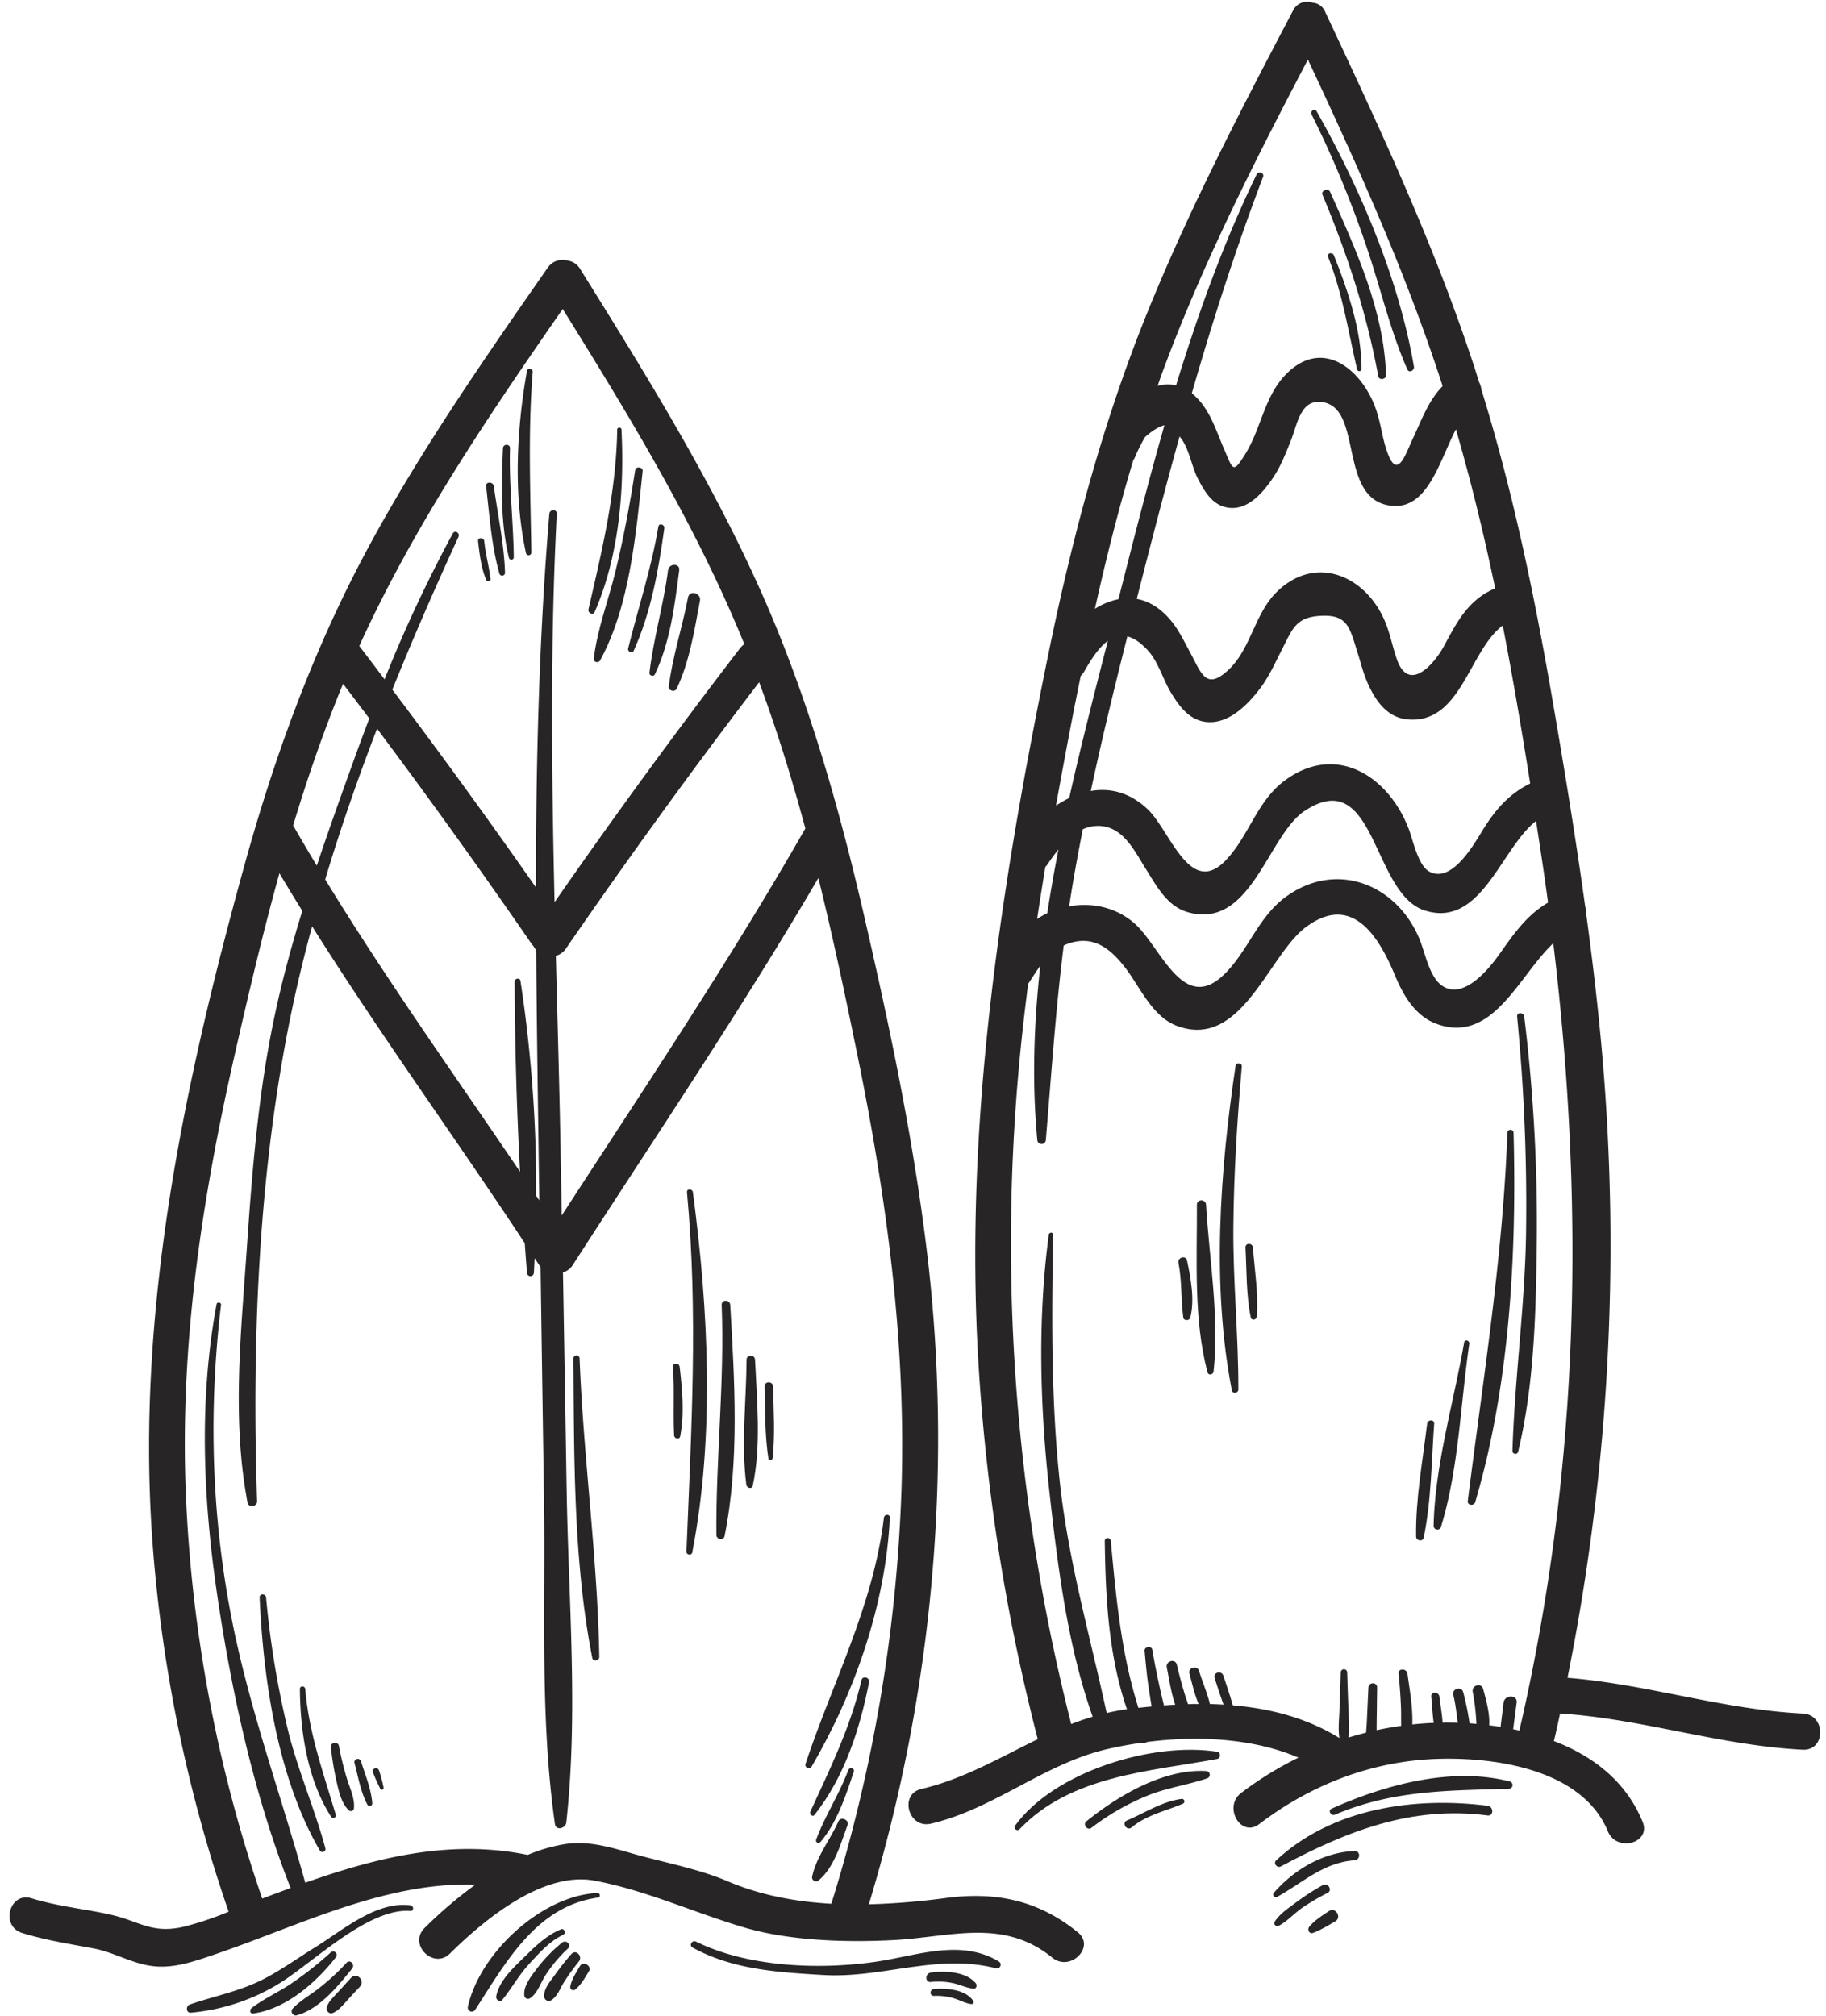 <?xml version="1.0" encoding="UTF-8"?><svg xmlns="http://www.w3.org/2000/svg" xmlns:xlink="http://www.w3.org/1999/xlink" data-name="Layer 1" height="903.1" preserveAspectRatio="xMidYMid meet" version="1.0" viewBox="90.1 48.1 818.1 903.1" width="818.1" zoomAndPan="magnify"><g id="change1_1"><path d="M573,913.79c-17.71-14.37-36.64-18.3-59-15.38a325.55,325.55,0,0,1-34.63,2.84c28.67-94.6,37.86-194.9,25.94-293.08-6.17-50.73-16.8-101-28.3-150.79-11-47.52-24.37-94.54-43.81-139.35C410.4,265.6,380.18,217,350,168.57a7.62,7.62,0,0,0-5.42-3.69,8.11,8.11,0,0,0-9.14,3.23c-28.54,41-57.17,82.18-80.87,126.26-24.17,45-41.56,92.83-55.13,142-27.15,98.32-48.45,199.4-41.08,301.89a654,654,0,0,0,34.18,166.3,144.13,144.13,0,0,1-20,6.71c-14.46,3.39-19.94-2.48-32.85-5.37-11.78-2.64-23.74-3.73-35.39-7.33C94.37,895.46,90.12,911,100,914.08c10.5,3.26,21.32,4.91,32.08,6.95,9,1.7,16.93,6.63,26,7.85,9.42,1.27,18.43-1.85,27.23-4.84,38.45-13,76.87-32.9,117.79-31.61a192.62,192.62,0,0,0-22.79,19.44c-7.38,7.32,4,18.72,11.4,11.41,15.32-15.17,41.71-37,64.82-32.62,23.28,4.39,44.71,14.41,67.11,21,20.47,6,45.8,6.73,66.95,5.61,25.45-1.35,49-10,71,7.89C569.58,931.68,581.05,920.34,573,913.79Zm-242.67-330a617.2,617.2,0,0,0-7.06-96.29c-.23-1.5-2.6-1.11-2.59.35.08,28.09.9,56.75,2.41,85.2-29.44-43.48-59.89-86.1-87.3-130.95,6.83-22.76,14.68-45.31,23.24-67.56q35.6,47.57,69.3,96.52a8.67,8.67,0,0,0,.78.91,7.43,7.43,0,0,0,1.23,1.74c.21,32.61.73,65.22,1.18,97.84.07,4.78.15,9.56.21,14.35ZM243.81,354.45q5.9,7.76,11.75,15.52-3.36,8.83-6.59,17.73c-5.74,15.93-11.52,32-16.94,48.21q-5.39-8.94-10.6-18C227.92,396.4,235.25,375.19,243.81,354.45Zm97.95,238.2c-.14-8.11-.26-16.21-.41-24.32-.54-30.64-1.42-61.33-2.21-92A8,8,0,0,0,343.7,473q41.79-60.69,86.52-119.26c8,21.49,14.72,43.39,20.7,65.52C417.06,478.52,378.9,535.37,341.76,592.65Zm.45-406.11c30.1,48.34,59.88,97.28,81.38,150.14a8.68,8.68,0,0,0-1.88,1.77q-42.93,55.94-83.15,113.83c-1.34-58-2-116.09,1-174,.11-2.16-3.16-2.12-3.34,0-4.65,55.74-6,111.56-6,167.41q-31.38-44.89-64.34-88.63c9.34-23.2,19.34-46.06,29.64-68.46.78-1.7-1.63-3.19-2.56-1.49a618.68,618.68,0,0,0-30.57,65.34c-3.77-5-7.51-10-11.31-14.93l.38-.87C275.81,283.3,308.83,234.6,342.21,186.54Zm73.91,704.39c-12.51-5.34-26.48-8-39.58-11.57-11.2-3.06-22.12-7-33.84-5a74.32,74.32,0,0,0-16.2,4.76c-34.59-7.09-67.41,1.08-99.65,12.46-10.8-39.13-24.78-77.1-32.73-117.15-9.32-46.93-10.65-94.3-5-141.75.14-1.15-1.83-1.42-2-.27-8.21,44.41-5.91,89.88.9,134.33,6.5,42.46,16.38,86.91,32.28,127.2q-6.36,2.34-12.71,4.75a637,637,0,0,1-34.44-187.11c-1.94-64.72,7.76-127.89,22.07-190.85,6.18-27.17,12.59-54.45,20.06-81.41q5.06,8.49,10.26,16.88c-4.6,14.93-8.74,30-12,45.15-7.74,35.51-10.51,71.87-13,108.06-2.57,37-6.52,75.11.46,111.86.46,2.41,4.35,1.85,4.27-.58-2.42-72.69.69-149.06,15.67-220.41,2.61-12.43,5.63-24.83,9-37.18,30.36,48.28,63.84,94.26,95.26,141.94.32,4.46.65,8.92,1,13.35a1.55,1.55,0,0,0,3.09,0c.14-2.18.22-4.41.33-6.6.67,1,1.34,2,2,3a8.23,8.23,0,0,0,.67.84q.75,52,1.54,104.06c.74,48.1-1.93,97.91,4.9,145.61.45,3.12,4.78,1.94,5.08-.69,5.41-48.66,1-99.27.18-148.14q-.8-49.14-1.66-98.29a7.82,7.82,0,0,0,4.42-3.39c37-57.48,75.45-114.32,110-173.33,6.53,26.43,12.15,53.09,17.58,79.7,13,63.77,21.64,127.67,19.7,192.91A702.55,702.55,0,0,1,462.57,901C446.55,900.1,430.78,897.18,416.12,890.93Z" fill="#272525"/></g><g id="change1_2"><path d="M897.84,815.78c-35.68-1.73-69.91-13.2-105.46-16a984,984,0,0,0,15.5-279.92c-1.87-21.22-4.39-42.4-7.28-63.53a9.56,9.56,0,0,0-.31-2.27c-4.1-29.66-8.94-59.23-14-88.7-8.22-48.09-18-96.05-32.48-142.68a9.19,9.19,0,0,0-1-3.28c-1-3.13-1.93-6.27-3-9.39-17.86-53.86-41.9-105.34-66-156.61a6.58,6.58,0,0,0-5.73-4.11,7,7,0,0,0-8.7,3.63C646.11,97.18,623,141.57,604.18,188c-20,49.36-33.66,100.78-44.33,152.9-21.37,104.31-37.71,209.93-31.45,316.68a885.22,885.22,0,0,0,26.65,169.68c-17,8.26-33.35,17.92-52.15,22.31-10.1,2.36-5.83,17.91,4.28,15.55,28.23-6.59,50.71-26.81,78.81-33.37,5-1.17,10.31-2.14,15.72-2.91a2.5,2.5,0,0,0,2.24-.32c22.61-2.92,47.45-1.75,67.91,7a154.88,154.88,0,0,0-25.71,15.86c-8.14,6.21-.12,20.22,8.13,13.92,23.08-17.61,50.41-28.22,79.58-29.2,26.19-.89,65.23,4.71,76.63,32.47,3.89,9.47,19.5,5.32,15.55-4.29-7.52-18.31-22.41-29.55-39.75-36.18,1-4.1,1.87-8.22,2.77-12.34,36.7,2.32,72,14.43,108.78,16.22C908.21,832.41,908.19,816.29,897.84,815.78Zm-326-452.64c.79-4.07,1.62-8.14,2.44-12.21a8.43,8.43,0,0,0,1.54-1.93c3-5.3,6.49-10.79,10.62-13.79l-.3,1.18c-5.79,22.52-11.75,45.71-17,69.24a47.28,47.28,0,0,0-5.94,3.43Q567.34,386.05,571.81,363.14Zm26.08-109a8.92,8.92,0,0,0,.61-1.06,78,78,0,0,1,4.56-9.15c3.43-3,6.33-4.79,8.71-5.31-7.42,25.9-14,52-20.6,77.92a31.78,31.78,0,0,0-10.54,4.29C585.64,298.38,591.26,276.09,597.89,254.11Zm20.8-10.31c4,4.62,5.23,13.15,8,18.58,3.16,6.11,6.93,12.71,14.65,13.25,8.72.6,15.48-7.95,19.66-14.41,3.07-4.74,5.08-10,7.19-15.15,3.32-8.21,4.47-19.6,14.74-17.78,17.43,3.07,7.21,41.51,28.59,46.06,17.83,3.79,23.16-19.18,30.84-33.94C749.24,264,755,287.78,760,311.78a8.56,8.56,0,0,0-1.63.61c-10.89,5.33-15.65,14.6-21.17,24.87-4.67,8.67-16,21.38-21.28,6.14-2-5.75-3.07-11.76-5.5-17.36-8.66-20-30.66-29.59-47.95-13.09-10.24,9.77-11.84,25.66-21.84,35.11-10.19,9.63-12.23,1.74-17.23-7.5-2.67-4.93-5.14-10.19-8.76-14.52-4.8-5.73-10-8.69-15.24-9.62,6.2-24.36,12.49-48.68,19.21-72.86Zm157,155.25c-9.51,4.71-15.5,11.53-21.32,20.91-3.78,6.1-13.75,24.08-23.92,18.6-5.07-2.73-7.38-14.31-9.2-19.05-9-23.6-32.4-38.85-55.55-21.77-12.5,9.22-16,24.8-26.42,35.72-16.1,16.94-25-13.38-35-22.81-8.1-7.67-17-9.71-25.5-8.2,4.78-22.42,10.18-44.71,15.79-66.93.2-.78.4-1.55.59-2.33,2.87.7,6,2.72,9.44,6.56,4.43,4.95,6.62,12.91,10.07,18.58,3.85,6.32,8.47,12.76,16.59,13.25,9.49.57,17.57-7.61,22.86-14.41,4.37-5.6,7.07-11.8,10.28-18.07,4.79-9.34,6.22-14.59,17.56-15.15,12-.6,12.85,5.52,16.19,16,1.49,4.64,2.58,9.33,4.53,13.83,3.5,8,8.72,15.81,18.18,16.61,23.85,2,27.32-30.75,42.49-42.1C767.91,351.77,771.92,375.4,775.66,399.05ZM558.45,436.48a8.77,8.77,0,0,0,1.17-1.42,76.11,76.11,0,0,1,4.69-6.39q-2.79,14.24-5,28.55a34.69,34.69,0,0,0-4.55,2.6Q556.51,448.14,558.45,436.48Zm12.3,7.38c1.38-8.1,2.89-16.17,4.48-24.23a16.34,16.34,0,0,1,7.07-1.51c11,.19,16.05,11.19,21,19,4.86,7.67,9.53,16.93,18.91,19.63,28.56,8.21,35.81-34.61,52.62-45.5,31.8-20.6,29.86,37.33,53.7,44.79,25.28,7.91,34-27.86,49.76-40.11q1.1,7.06,2.17,14.14,1.71,11.2,3.21,22.4c-9.22,5.42-14.83,13.24-21.53,22.74-4.88,6.93-16.21,21-25.86,14.56-5.85-3.92-7.68-14.93-10.23-21-10.31-24.76-37.53-35.4-60.13-18.68-12.37,9.15-16.76,24.43-27.63,34.81C619.82,502.55,610,471.59,598,461.46c-8.23-6.95-18.62-9.13-28.89-7.31C569.64,450.72,570.16,447.29,570.75,443.86ZM676.08,74.78c22.42,47.82,44.12,96,60.36,146.3-6.36,6.51-9.21,14.7-13.33,23.48-3.3,7-6.72,18.23-11.1,7.12-2.34-5.93-3-12.41-4.88-18.49-5.54-18.36-23.79-34.79-40.88-17.39-9.61,9.78-11.07,24-18,35.35-5.86,9.57-5.69,7.4-9.67-1.73-2.56-5.85-4.64-12.28-8.06-17.7a29.64,29.64,0,0,0-6.45-7.45c9.45-32.7,19.82-65.12,31.94-97,.62-1.63-2-2.76-2.82-1.19C638.46,156.32,627,188.24,617,220.76a16.88,16.88,0,0,0-8.26.23c.47-1.32.9-2.64,1.38-4C628.07,167.83,651.82,121.11,676.08,74.78Zm91.93,748c.18-1,.3-2.12.44-3.18.39-2.89.77-5.79,1.15-8.68.49-3.71-5.39-3.7-5.86,0l-1,8.1c-.12.91-.24,1.83-.33,2.74-1.71-.27-3.42-.51-5.13-.73.42-5.35-1.54-11.85-2.67-16.21-.79-3.05-5.28-1.74-4.68,1.29a94.6,94.6,0,0,1,1.48,11.48c.08.94.12,1.89.18,2.83-.88-.08-1.77-.18-2.65-.24l-.44,0a120.14,120.14,0,0,0-2.84-13.95c-.7-2.87-5.14-1.66-4.44,1.22,1,4,1.43,8.26,2,12.46-2.27-.07-4.54-.1-6.81-.07-.22-3.89-1-7.91-1.42-11.63-.25-2.32-3.92-2.33-3.65,0,.41,3.73.51,7.86,1.12,11.75-3.21.13-6.42.36-9.61.7.29-7.54-1.25-15.75-2.16-22.68-.33-2.51-4.3-2.61-4,0,.54,5.25.94,10.51,1.11,15.78.08,2.49,0,5,.07,7.53-3.68.52-7.34,1.15-11,1.94,0-.85,0-1.71,0-2.58q.12-8.26.22-16.54c0-2.52-3.78-2.5-3.9,0l-.72,15.44c-.07,1.57-.22,3.18-.32,4.79q-4,1-7.89,2.2c.6-3.92.1-8.06,0-12q-.32-8.64-.58-17.28a1.45,1.45,0,0,0-2.89,0q-.27,8.64-.58,17.28c-.14,4-.66,8.23,0,12.22-14.52-9-30.92-13.23-47.79-14.66-1.24-4.48-2.73-8.85-4.24-13.32-.83-2.44-4.68-1.42-3.89,1.07,1.28,4,2.56,8,4,11.93q-3-.18-6.11-.25c-1.17-5-3.41-10-4.86-14.82-.82-2.75-5.07-1.6-4.31,1.19,1.2,4.42,2.25,9.25,4.11,13.6-1.58,0-3.17,0-4.75.09-.51-1.63-1.09-3.24-1.57-4.82q-1.92-6.37-3.44-12.87c-.69-2.93-5.1-1.68-4.5,1.24,1,5,1.9,11.23,3.77,16.69-1.68.09-3.37.19-5.05.32-.46-2-1-4-1.46-6.07-1.36-6.27-2.7-12.51-3.74-18.83-.32-1.94-3.64-1.51-3.46.47.55,6.15,1.12,12.33,2.11,18.43.35,2.13.63,4.32,1.06,6.46-2,.19-4,.4-5.95.63-7.68-24.25-10-49.16-12.36-74.76-.16-1.71-2.74-1.78-2.71,0,.35,25.43,1.66,51.31,9.94,75.38h-.09a90.11,90.11,0,0,0-9,1.69c-7.5-34.88-17.33-68.59-21.1-104.44-3.85-36.57-3.51-73.11-2.89-109.82,0-1.29-1.79-1.2-1.95,0-5.09,38.36-3.92,77.5.37,115.89,3.68,32.94,8.09,68.42,19.29,100q-4.89,1.47-9.61,3.32a873.21,873.21,0,0,1-23.07-298.21c1.06-11.17,2.36-22.32,3.78-33.47.08-.11.18-.2.26-.32,1.76-2.65,3.39-5.29,5.18-7.72-2.9,26.14-3.76,52.27-1.35,77.93a1.92,1.92,0,0,0,3.84,0c2.45-29.14,4.39-58.12,8-87,.15-.06.28-.15.43-.22,11.95-5.1,20,1,26.92,9.87,6.76,8.69,12.15,22.07,23.27,26.3,29,11,41-31.54,57.8-44.13,20.84-15.61,32.79,4.21,40,21.57,3.75,9,9.1,18.28,18.81,21.77,25.1,9,36.58-21.61,52.12-36.18,14.24,118,11.81,236-15.18,352.69C769.89,823.18,769,823,768,822.79Z" fill="#272525"/></g><g id="change1_3"><path d="M453.77,839.47c19.38-33.19,33.19-73,35-111.43.08-1.74-2.45-1.65-2.65,0C481.32,767.61,463.4,801.1,451,838.28,450.38,840,452.9,841,453.77,839.47Z" fill="#272525"/></g><g id="change1_4"><path d="M455.05,861.16c13.47-17.14,20.23-38.27,24.41-59.37.44-2.21-2.88-3.17-3.4-.94-4.85,20.87-14,39.51-22.89,58.85C452.65,860.83,454.14,862.31,455.05,861.16Z" fill="#272525"/></g><g id="change1_5"><path d="M470.13,841.16c-4,10.78-10.46,20.51-14.41,31.23a1.11,1.11,0,0,0,1.84,1.07c7.47-8.57,11.5-21,15.06-31.61C473.16,840.26,470.71,839.63,470.13,841.16Z" fill="#272525"/></g><g id="change1_6"><path d="M469.83,865.76c.88-2.34-3.06-4-4.08-1.72-3.63,8.2-9.89,15.9-11.77,24.72a1.78,1.78,0,0,0,2.95,1.72C464,884.47,466.69,874.15,469.83,865.76Z" fill="#272525"/></g><g id="change1_7"><path d="M356.53,322.28c11-25.28,13.37-54.69,12-81.94a1,1,0,0,0-1.89,0c-.46,28-6.66,53.7-12.9,80.77C353.4,322.69,355.81,323.92,356.53,322.28Z" fill="#272525"/></g><g id="change1_8"><path d="M356.12,343.26c-.18,1.53,2.13,2,2.81.77,13.41-24.43,16.22-57.48,19.09-84.86.2-1.89-3-2.35-3.34-.45-2.34,15.2-5.2,30.32-8.81,45.28C362.71,317.06,357.68,329.92,356.12,343.26Z" fill="#272525"/></g><g id="change1_9"><path d="M374,339.68c7.8-17.24,11.14-36.26,13.73-54.89.24-1.73-2.38-2.52-2.67-.74-3.12,18.63-9,36.32-13.54,54.58C371.17,340.06,373.35,341.13,374,339.68Z" fill="#272525"/></g><g id="change1_10"><path d="M383.49,350.23c6.85-14.32,8.94-31.08,10.92-46.69.4-3.17-4.58-3.13-5,0-2,15.49-6.52,30.58-8.35,46C380.93,350.84,383,351.35,383.49,350.23Z" fill="#272525"/></g><g id="change1_11"><path d="M393.25,356.69c5.77-12.08,8-26.38,10.45-39.44.66-3.49-4.68-5-5.35-1.48-2.52,13.31-7,26.54-8.62,40C389.51,357.59,392.47,358.32,393.25,356.69Z" fill="#272525"/></g><g id="change1_12"><path d="M328.17,295.65c-.42-27.25-1.57-53.71.61-81,.12-1.47-2.34-1.82-2.6-.35-4.65,26.49-6.12,55.22-.42,81.65A1.23,1.23,0,0,0,328.17,295.65Z" fill="#272525"/></g><g id="change1_13"><path d="M320.29,297.73c-.22-16.33-2.18-32.45-1.69-48.84.06-2-3.06-2-3.15,0-.73,16.15-1.18,33.32,2.68,49.14A1.1,1.1,0,0,0,320.29,297.73Z" fill="#272525"/></g><g id="change1_14"><path d="M316.36,304.52c-.44-12.88-3.26-25.79-5-38.55-.29-2.16-3.73-2.23-3.47,0,1.51,12.85,2.39,26.4,5.9,38.89A1.29,1.29,0,0,0,316.36,304.52Z" fill="#272525"/></g><g id="change1_15"><path d="M309.84,307.26c-.7-5.61-2.21-11.06-2.79-16.72-.18-1.76-3-1.76-2.77,0,.67,5.74,1.36,11.9,3.62,17.24A1,1,0,0,0,309.84,307.26Z" fill="#272525"/></g><g id="change1_16"><path d="M397.89,582.23c5.06,54.19,1.92,106.91-.24,161.06-.06,1.46,2.31,1.83,2.6.35,10.13-52.36,7.26-108.85.29-161.41C400.32,580.59,397.73,580.51,397.89,582.23Z" fill="#272525"/></g><g id="change1_17"><path d="M413.43,632.7c1.37,34.53-2.66,68.72-2.36,103.11,0,2,3.22,2.61,3.65.5,6.75-33.3,4.5-69.9,2.55-103.61C417.13,630.25,413.33,630.22,413.43,632.7Z" fill="#272525"/></g><g id="change1_18"><path d="M424.58,657.27c-.1,18.33-2.48,37.83-.1,56,.19,1.49,2.52,2.18,2.9.39,3.82-18,1.83-38.18,1-56.4C428.25,654.86,424.59,654.83,424.58,657.27Z" fill="#272525"/></g><g id="change1_19"><path d="M432.66,669.23c.25,10.78.08,21.66,1.7,32.35.18,1.17,1.81.74,1.92-.26,1.11-10.65.41-21.41.16-32.09C436.38,666.8,432.6,666.79,432.66,669.23Z" fill="#272525"/></g><g id="change1_20"><path d="M391.59,660.47c.77,10.26,0,20.5.53,30.74.08,1.47,2.41,2,2.73.37,1.95-10.13.94-20.94-.24-31.11C394.39,658.58,391.44,658.51,391.59,660.47Z" fill="#272525"/></g><g id="change1_21"><path d="M347,656.6c.34,44.25-.07,90.68,8.45,134.26.35,1.79,3.18,1.36,3.15-.43-.78-44.57-7.12-89.22-8.83-133.83A1.39,1.39,0,0,0,347,656.6Z" fill="#272525"/></g><g id="change1_22"><path d="M219.19,823.56a409.23,409.23,0,0,1-9.87-59.74c-.18-1.83-3-1.89-2.9,0,1.69,37.24,8.05,80.67,27,113.39a1.36,1.36,0,0,0,2.48-1C231.07,858.4,223.66,841.5,219.19,823.56Z" fill="#272525"/></g><g id="change1_23"><path d="M226.85,804.79c-.13-1.51-2.4-1.57-2.39,0,.16,19.18,3.44,40.84,14,57.24a1.14,1.14,0,0,0,2.07-.88C234.89,842,228.61,825,226.85,804.79Z" fill="#272525"/></g><g id="change1_24"><path d="M241.93,830.24c-.38-2-3.82-1.57-3.59.49a129.74,129.74,0,0,0,2.56,15.54c1,4.37,2.12,9.68,5.47,12.85a1.37,1.37,0,0,0,2.31-1c.39-4.43-1.86-9-3.14-13.17A138.49,138.49,0,0,1,241.93,830.24Z" fill="#272525"/></g><g id="change1_25"><path d="M248.93,838c1.66,6.16,2.77,13,5.8,18.65a1.17,1.17,0,0,0,2.17-.58c-.47-6.42-3.16-12.77-5.06-18.88A1.51,1.51,0,0,0,248.93,838Z" fill="#272525"/></g><g id="change1_26"><path d="M257.16,842a69,69,0,0,0,3.36,7.56c.44.82,1.61.23,1.44-.61a64.28,64.28,0,0,0-2.06-7.7C259.33,839.55,256.52,840.36,257.16,842Z" fill="#272525"/></g><g id="change1_27"><path d="M769.81,503.54a875.07,875.07,0,0,1,4,97.4c-.53,32.54-5.12,64.79-6.09,97.26a1.3,1.3,0,0,0,2.54.34c7.33-30.63,8-63.09,8.37-94.45A759.39,759.39,0,0,0,773,503.54C772.72,501.57,769.61,501.5,769.81,503.54Z" fill="#272525"/></g><g id="change1_28"><path d="M768.22,555.52a1.39,1.39,0,0,0-2.77,0c-2,55.84-10.83,109.81-17.75,165.08-.24,2,2.82,2.23,3.34.45C766.54,668.59,769.65,609.9,768.22,555.52Z" fill="#272525"/></g><g id="change1_29"><path d="M746.08,649.51c-4.68,26.93-13.1,54.84-13.68,82.23a1.68,1.68,0,0,0,3.28.45c8-26,8.74-55.23,12.71-82.05C748.61,648.65,746.34,648,746.08,649.51Z" fill="#272525"/></g><g id="change1_30"><path d="M729.49,686c-2,16.61-5.2,33.79-4.94,50.53,0,1.89,3,2.44,3.4.46,3.43-16.54,3.49-34.17,4.69-51C732.78,683.9,729.72,684,729.49,686Z" fill="#272525"/></g><g id="change1_31"><path d="M703,160.63c5.87,17.58,10.14,36,17.64,53,.79,1.78,3.22.41,2.94-1.24-6.64-39-24.15-80.14-43.59-114.42-.84-1.49-3-.17-2.28,1.34A464.72,464.72,0,0,1,703,160.63Z" fill="#272525"/></g><g id="change1_32"><path d="M682.62,135.37c11.2,26.82,19.7,52.69,25,81.28.36,2,3.52,1.49,3.47-.47C710.2,187.39,697.58,159.83,686,134,685.12,132.1,681.82,133.46,682.62,135.37Z" fill="#272525"/></g><g id="change1_33"><path d="M685.11,163.14c6.54,16.6,9,33.17,13,50.38a1,1,0,0,0,2-.27c0-17.12-6.13-35.1-12.42-50.81C687,160.88,684.48,161.55,685.11,163.14Z" fill="#272525"/></g><g id="change1_34"><path d="M643.69,525.49c-7,46.82-10.81,98.76-1.68,145.54.33,1.67,2.91,1.25,2.91-.39.06-24.14-2.42-48.25-2.24-72.43s1.72-48.28,3.79-72.35C646.61,524.29,643.92,523.9,643.69,525.49Z" fill="#272525"/></g><g id="change1_35"><path d="M626.35,587.84c.11,24.37-1.56,51.33,4.75,75.06.43,1.61,2.56,1.11,2.72-.36,2.61-24.34-1.92-50.31-3.37-74.7C630.29,585.23,626.34,585.18,626.35,587.84Z" fill="#272525"/></g><g id="change1_36"><path d="M618.09,613.87c1.59,8.18,1.06,16.32,2.16,24.49.22,1.64,2.8,1.47,3.16,0,2-8.09.2-17.53-1.49-25.54C621.39,610.31,617.61,611.38,618.09,613.87Z" fill="#272525"/></g><g id="change1_37"><path d="M648.11,607c.56,10.34.27,21.16,2.38,31.32.33,1.61,2.61,1.11,2.72-.37.74-10.2-1-20.76-1.76-30.95C651.28,604.87,648,604.82,648.11,607Z" fill="#272525"/></g><g id="change1_38"><path d="M357.8,896.18c-24.86,1.07-52.67,26.72-58.07,50.9a1.8,1.8,0,0,0,3.28,1.38c13.54-20.85,27.34-46.5,55.06-50.23C359.24,898.07,359,896.14,357.8,896.18Z" fill="#272525"/></g><g id="change1_39"><path d="M342.49,914.85c1.34-.63.37-3-1-2.42-6.47,2.61-11.32,7.39-16.24,12.19s-11.54,10.82-12.85,17.85c-.27,1.43,1.6,3,2.74,1.6,4.25-5.23,7.4-11.1,12.05-16.14S336.3,917.77,342.49,914.85Z" fill="#272525"/></g><g id="change1_40"><path d="M344.54,921.05c1.78-1.65-.82-4.14-2.63-2.63a68.11,68.11,0,0,0-11.16,11.48c-2.54,3.41-6.42,8.06-5.7,12.49a1.65,1.65,0,0,0,2.41,1c3.42-2.06,4.88-7.13,7.06-10.42A64.52,64.52,0,0,1,344.54,921.05Z" fill="#272525"/></g><g id="change1_41"><path d="M346.1,923.53a113.18,113.18,0,0,0-7.29,9.2c-2,2.78-5.09,6.2-4.92,9.77a2.07,2.07,0,0,0,3.08,1.77c2.8-1.62,4-5.21,5.66-7.88a95.21,95.21,0,0,1,6.81-9.52C351.32,924.55,348.14,921.21,346.1,923.53Z" fill="#272525"/></g><g id="change1_42"><path d="M349.87,929c-1.67,2.89-3.62,5.72-4.25,9.05a1.37,1.37,0,0,0,2.26,1.32c2.65-2.12,4.24-5.18,6-8C355.48,928.84,351.37,926.43,349.87,929Z" fill="#272525"/></g><g id="change1_43"><path d="M274,901.71c-15.32-2-30.34,11.14-42.74,18.82-7.54,4.66-14.8,9.9-22.65,14-10.77,5.65-22.14,7.69-33.48,11.62-1.85.64-1.72,3.86.49,3.65a90.89,90.89,0,0,0,40.61-13.74c14.88-9.48,39.17-33.29,57.77-31.84C275.62,904.36,275.54,901.91,274,901.71Z" fill="#272525"/></g><g id="change1_44"><path d="M240.54,925a1.58,1.58,0,0,0-2.23-2.23,157.77,157.77,0,0,1-17.75,14c-5.78,3.9-12.23,6.73-17.78,11-.87.66-.79,2.59.65,2.41C218.2,948.22,231.76,936.27,240.54,925Z" fill="#272525"/></g><g id="change1_45"><path d="M247.88,930c1.43-1.76-1-4.29-2.54-2.54a97.53,97.53,0,0,1-11.63,10.81c-4,3.27-8.89,5.9-12.46,9.67A1.85,1.85,0,0,0,223,951C233.24,948.18,241.52,937.91,247.88,930Z" fill="#272525"/></g><g id="change1_46"><path d="M247.44,934.12q-3,3.33-6.08,6.65c-1.78,1.94-4.13,4.05-4.88,6.63-.42,1.43,1.06,3.19,2.59,2.6,2.57-1,4.38-3.31,6.22-5.3q3-3.32,6.11-6.61C253.85,935.44,249.88,931.46,247.44,934.12Z" fill="#272525"/></g><g id="change1_47"><path d="M635.5,832.91c-28.74-4.61-73.13,8.85-90.66,33.17-.86,1.2,1,2.62,2,1.57,22.91-24.13,58.26-25.91,88.63-31.53C637.08,835.83,637.12,833.16,635.5,832.91Z" fill="#272525"/></g><g id="change1_48"><path d="M630.51,841.54c-19.08-1.08-39.51,11.05-53.76,22.6-1.62,1.31.57,4.2,2.25,2.91a107.35,107.35,0,0,1,25.92-14.77c8.51-3.35,17.46-4.54,26-7.46A1.68,1.68,0,0,0,630.51,841.54Z" fill="#272525"/></g><g id="change1_49"><path d="M619.6,854c-8.85,1.15-16.67,6.34-24.73,9.76-2.29,1,0,4.89,2.29,3,6.74-5.62,15.18-7.26,23-10.62A1.14,1.14,0,0,0,619.6,854Z" fill="#272525"/></g><g id="change1_50"><path d="M766.62,846.25c-26.06-6.78-56.09,1.45-79.93,12.16-1.82.82-.24,3.43,1.56,2.67,26-11.06,50.41-10.74,77.93-11.61A1.65,1.65,0,0,0,766.62,846.25Z" fill="#272525"/></g><g id="change1_51"><path d="M756.61,857.1c-32.79-4.15-69.64,1.07-94.73,24.44-1.48,1.38.4,3.63,2.1,2.72,29.51-15.77,58.5-27.29,92.63-22.81C759.37,861.81,759.36,857.45,756.61,857.1Z" fill="#272525"/></g><g id="change1_52"><path d="M697,877.37c-14,.57-27,8.24-36.11,18.64a1.2,1.2,0,0,0,1.45,1.88c11.58-6.4,20.7-15.39,34.66-16.36C699.67,881.35,699.72,877.26,697,877.37Z" fill="#272525"/></g><g id="change1_53"><path d="M682.82,892.62a107,107,0,0,0-12.34,8c-3.28,2.45-7.07,4.92-9.26,8.42-.73,1.17.69,2.41,1.81,1.81,3.82-2,6.89-5.51,10.46-8a97.2,97.2,0,0,1,11.4-6.7C687.23,895,685.14,891.34,682.82,892.62Z" fill="#272525"/></g><g id="change1_54"><path d="M685.61,904.22c-3.1,2-6.55,4.22-8.92,7.07-1,1.15-.1,3.41,1.63,2.79,3.49-1.26,6.8-3.36,10-5.18C691.39,907.18,688.57,902.35,685.61,904.22Z" fill="#272525"/></g><g id="change1_55"><path d="M537.62,926.88c-17.14-10.34-36.74-2.59-55,.08-25.34,3.71-57.52,2.48-80.66-9-1.77-.88-3.31,1.7-1.56,2.66,18.05,9.92,38.18,11.07,58.38,12.29,26.57,1.61,51.15-9.76,77.52-3A1.67,1.67,0,0,0,537.62,926.88Z" fill="#272525"/></g><g id="change1_56"><path d="M507.15,931.83c-2.63.35-2.74,4.49,0,4.22a30.93,30.93,0,0,1,10.5.65c2.89.72,5.59,2,8.56,2.36,1.39.17,1.78-1.66,1-2.52C522.8,931.31,513.39,931,507.15,931.83Z" fill="#272525"/></g><g id="change1_57"><path d="M508.5,939.19c-1.95.16-2,3.16,0,3.09a27.1,27.1,0,0,1,8.91,1.06c2.74.83,5,2.21,7.8,2.61.71.1,1.53-.61,1-1.35C522.74,939.37,514.28,938.72,508.5,939.19Z" fill="#272525"/></g></svg>